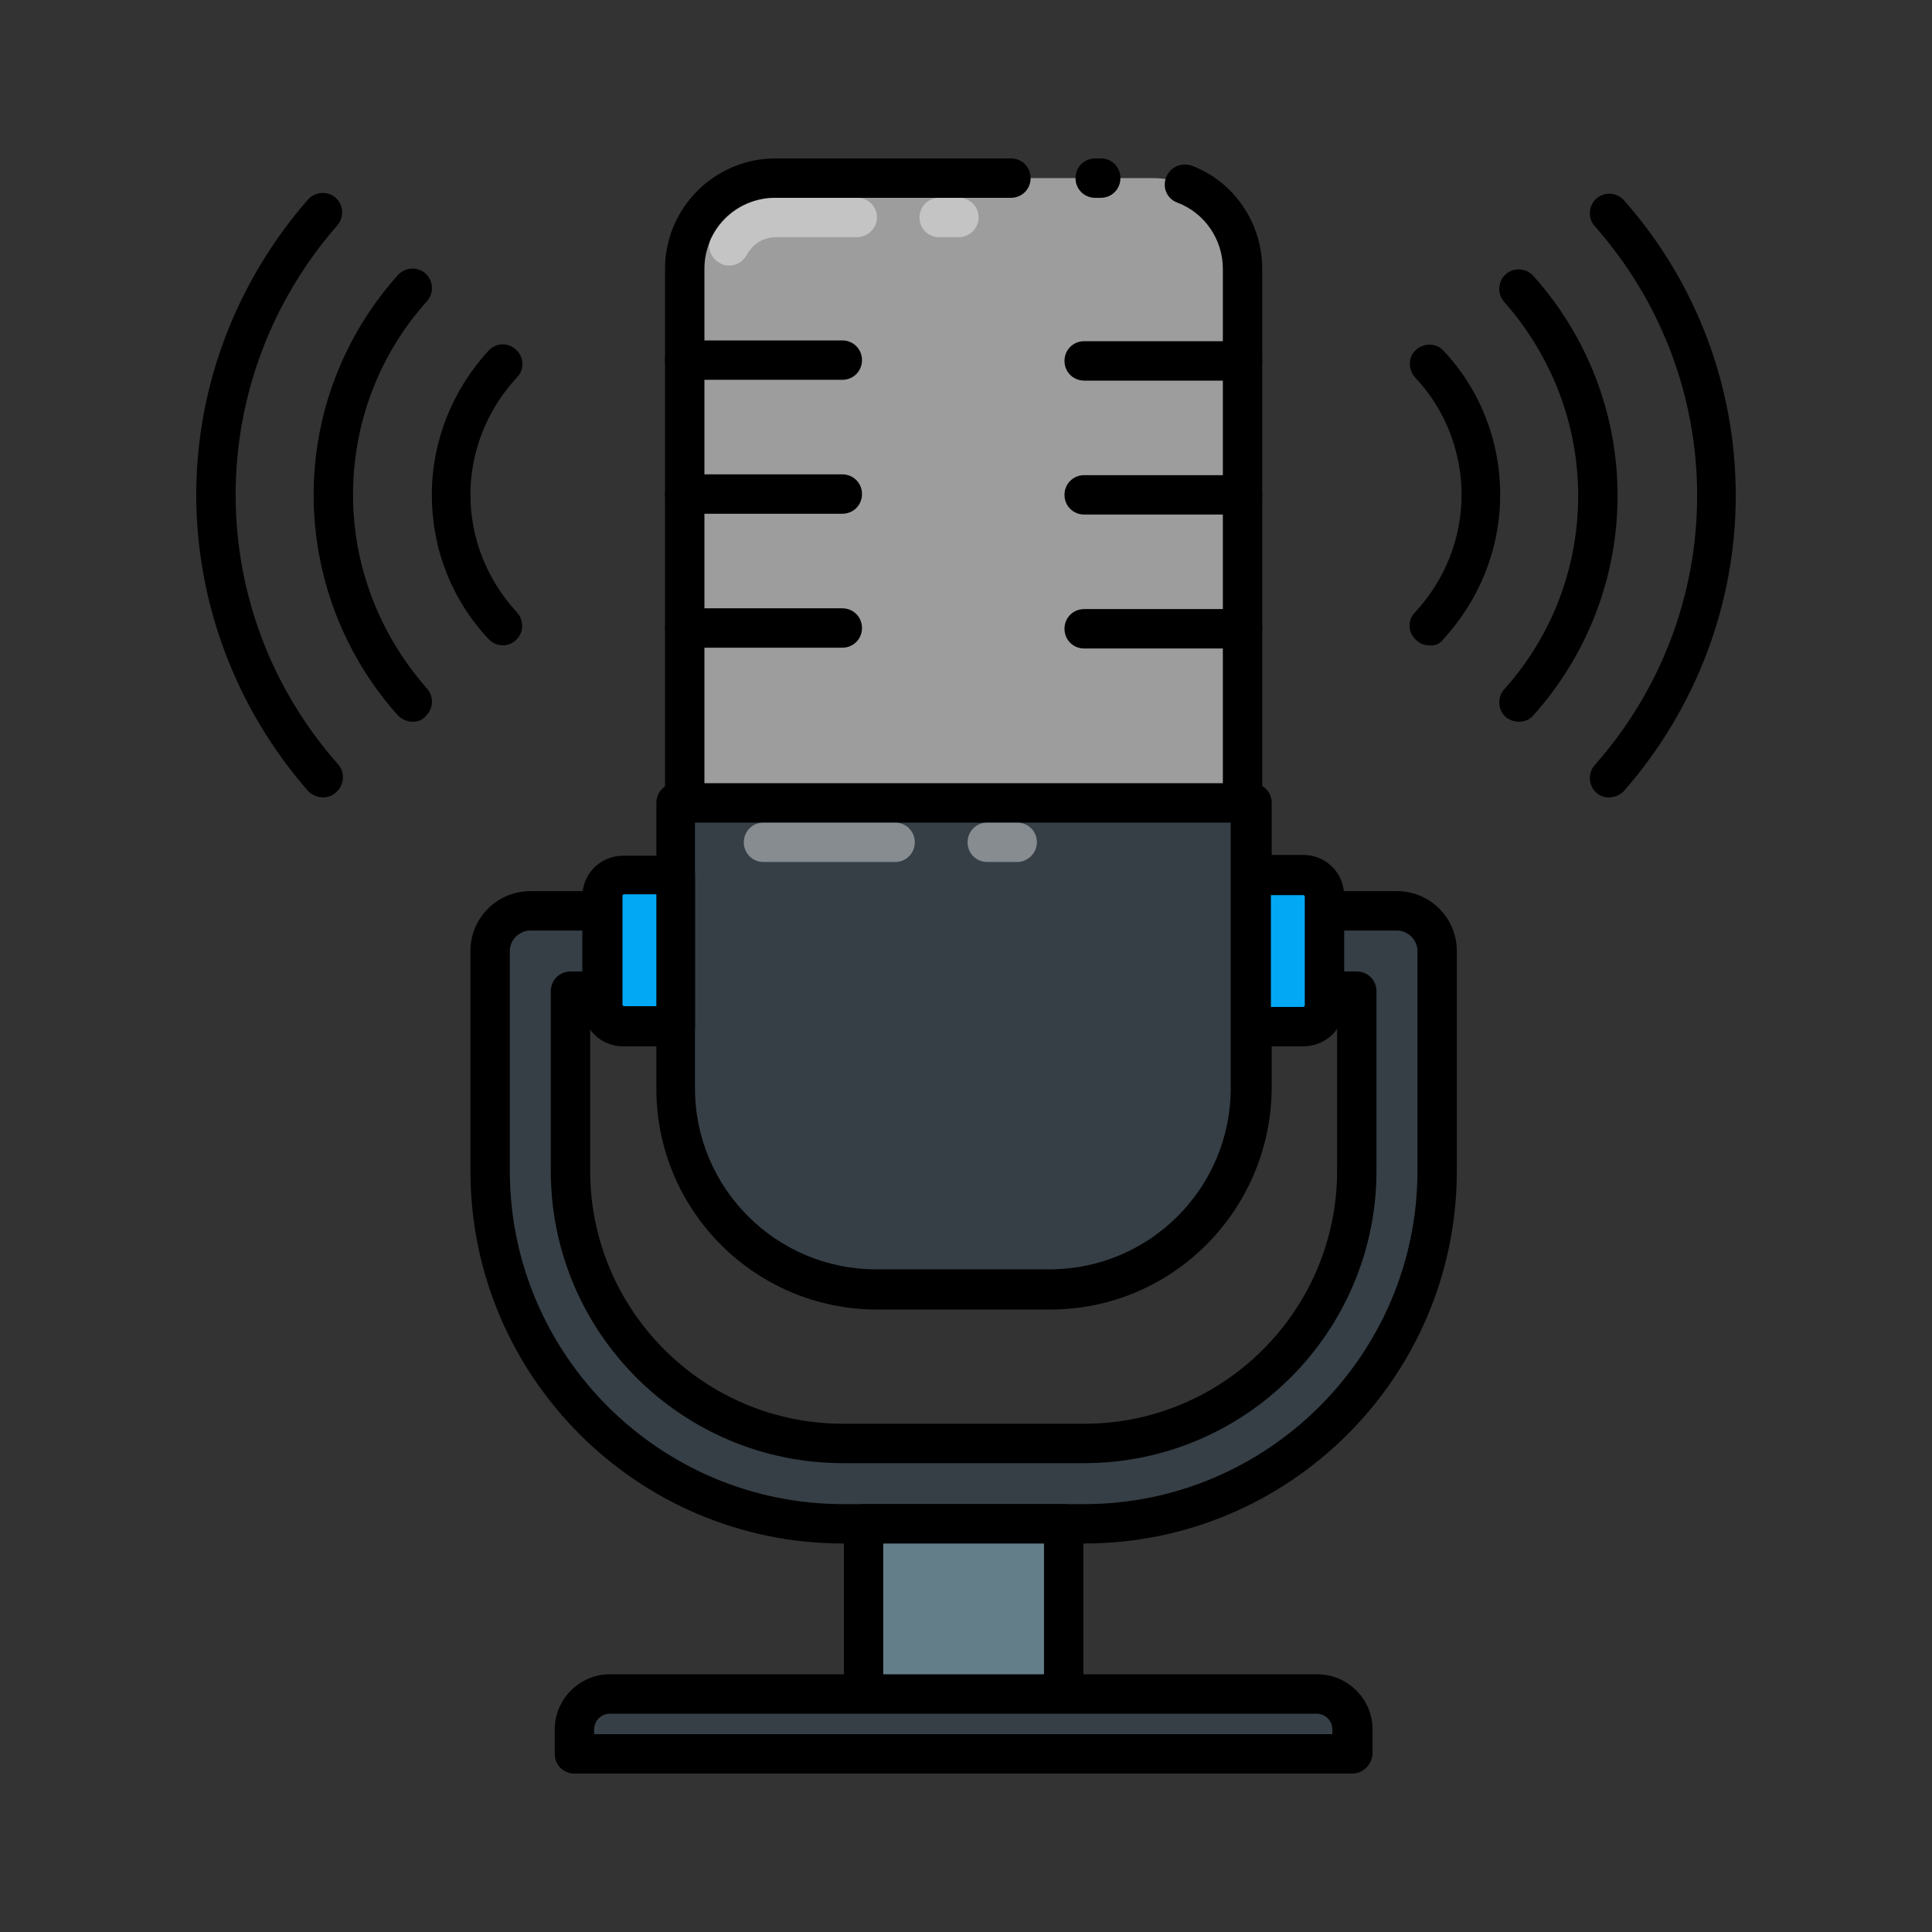 <svg xmlns="http://www.w3.org/2000/svg" version="1.1" xmlns:xlink="http://www.w3.org/1999/xlink" xmlns:svgjs="http://svgjs.dev/svgjs" width="500" height="500"><rect width="100%" height="100%" fill="#333333" stroke="none"/><svg width="500" height="500" viewBox="0 0 500 500" xmlns="http://www.w3.org/2000/svg">
    <g id="SvgjsG1094">
        <g id="SvgjsG1093">
            <g id="SvgjsG1092">
                <path id="SvgjsPath1091" fill="#363f46" stroke="none" d="M 280.585 394.363 L 218.191 394.363 C 167.827 394.363 126.843 353.379 126.843 303.015 L 126.843 246.126 C 126.843 240.417 131.533 235.727 137.242 235.727 L 361.535 235.727 C 367.244 235.727 371.934 240.417 371.934 246.126 L 371.934 303.015 C 371.934 353.379 330.949 394.363 280.585 394.363 L 280.585 394.363 Z M 147.641 256.525 L 147.641 303.015 C 147.641 341.96 179.246 373.565 218.191 373.565 L 280.585 373.565 C 319.531 373.565 351.136 341.96 351.136 303.015 L 351.136 256.525 C 351.136 256.525 147.641 256.525 147.641 256.525 Z"></path>
                <path id="SvgjsPath1090" fill="#000000" stroke="none" d="M 280.585 399.46 L 218.191 399.46 C 164.973 399.46 121.745 356.233 121.745 303.015 L 121.745 246.126 C 121.745 237.562 128.678 230.629 137.242 230.629 L 361.535 230.629 C 370.099 230.629 377.031 237.562 377.031 246.126 L 377.031 303.015 C 377.031 356.233 333.804 399.46 280.585 399.46 L 280.585 399.46 Z M 137.242 240.824 C 134.387 240.824 131.94 243.271 131.94 246.126 L 131.94 303.015 C 131.94 350.524 170.682 389.265 218.191 389.265 L 280.585 389.265 C 328.095 389.265 366.836 350.524 366.836 303.015 L 366.836 246.126 C 366.836 243.271 364.389 240.824 361.535 240.824 L 137.242 240.824 L 137.242 240.824 Z M 280.585 378.662 L 218.191 378.662 C 176.391 378.662 142.543 344.815 142.543 303.015 L 142.543 256.525 C 142.543 253.67 144.786 251.427 147.641 251.427 L 351.136 251.427 C 353.99 251.427 356.233 253.67 356.233 256.525 L 356.233 303.015 C 356.233 344.611 322.385 378.662 280.585 378.662 L 280.585 378.662 Z M 152.739 261.622 L 152.739 303.015 C 152.739 339.105 182.1 368.467 218.191 368.467 L 280.585 368.467 C 316.676 368.467 346.038 339.105 346.038 303.015 L 346.038 261.622 C 346.038 261.622 152.739 261.622 152.739 261.622 Z"></path>
            </g>
            <g id="SvgjsG1089">
                <g id="SvgjsG1088">
                    <path id="SvgjsPath1087" fill="#000000" stroke="none" d="M 393.14 186.79 C 391.916 186.79 390.693 186.382 389.673 185.567 C 387.634 183.732 387.43 180.469 389.265 178.43 C 401.703 164.565 408.432 146.825 408.432 128.27 C 408.432 109.715 401.499 91.976 389.265 78.11 C 387.43 76.071 387.634 72.809 389.673 70.974 C 391.712 69.139 394.975 69.342 396.81 71.381 C 410.879 87.082 418.627 107.268 418.627 128.27 C 418.627 149.272 410.879 169.459 396.81 185.159 C 395.994 186.179 394.567 186.79 393.14 186.79 Z"></path>
                    <path id="SvgjsPath1086" fill="#000000" stroke="none" d="M 369.895 167.012 C 368.671 167.012 367.448 166.604 366.428 165.584 C 364.389 163.749 364.185 160.487 366.224 158.448 C 373.973 150.088 378.255 139.281 378.255 128.066 C 378.255 116.852 373.973 105.841 366.224 97.685 C 364.389 95.646 364.389 92.383 366.428 90.548 C 368.467 88.713 371.73 88.713 373.565 90.752 C 383.148 100.947 388.246 114.201 388.246 128.066 C 388.246 141.932 382.944 155.185 373.565 165.38 C 372.749 166.604 371.322 167.216 369.895 167.012 L 369.895 167.012 Z"></path>
                    <path id="SvgjsPath1085" fill="#000000" stroke="none" d="M 416.384 206.365 C 415.161 206.365 413.938 205.957 413.122 205.141 C 411.083 203.306 410.879 200.044 412.714 198.005 C 429.842 178.634 439.221 153.962 439.221 128.27 C 439.221 102.579 429.842 77.906 412.714 58.536 C 410.879 56.497 411.083 53.234 413.122 51.399 C 415.161 49.564 418.423 49.768 420.259 51.807 C 439.018 73.013 449.213 100.132 449.213 128.27 C 449.213 156.409 438.814 183.528 420.259 204.734 C 419.239 205.753 417.812 206.365 416.384 206.365 Z"></path>
                </g>
                <g id="SvgjsG1084">
                    <path id="SvgjsPath1083" fill="#000000" stroke="none" d="M 106.86 186.79 C 105.433 186.79 104.006 186.179 102.986 185.159 C 88.917 169.459 81.169 149.068 81.169 128.066 C 81.169 107.064 88.917 86.878 102.986 71.178 C 104.821 69.139 108.084 68.935 110.123 70.77 C 112.162 72.605 112.366 75.867 110.531 77.906 C 98.093 91.772 91.364 109.511 91.364 128.066 C 91.364 146.621 98.297 164.361 110.531 178.226 C 112.366 180.265 112.162 183.528 110.123 185.363 C 109.307 186.382 108.084 186.79 106.86 186.79 Z"></path>
                    <path id="SvgjsPath1082" fill="#000000" stroke="none" d="M 130.105 167.012 C 128.678 167.012 127.455 166.4 126.435 165.38 C 116.852 155.185 111.754 141.932 111.754 128.066 C 111.754 114.201 117.056 100.947 126.435 90.752 C 128.27 88.713 131.533 88.509 133.572 90.548 C 135.611 92.383 135.815 95.646 133.776 97.685 C 126.027 106.045 121.745 116.852 121.745 128.066 C 121.745 139.281 126.027 150.088 133.776 158.448 C 135.611 160.487 135.611 163.749 133.572 165.584 C 132.552 166.604 131.329 167.012 130.105 167.012 L 130.105 167.012 Z"></path>
                    <path id="SvgjsPath1081" fill="#000000" stroke="none" d="M 83.616 206.365 C 82.188 206.365 80.761 205.753 79.741 204.734 C 61.186 183.528 50.787 156.205 50.787 128.066 C 50.787 99.928 61.186 72.809 79.741 51.603 C 81.577 49.564 84.839 49.36 86.878 51.195 C 88.917 53.03 89.121 56.293 87.286 58.332 C 70.362 77.702 60.982 102.375 60.982 128.066 C 60.982 153.758 70.362 178.43 87.49 197.801 C 89.325 199.84 89.121 203.102 87.082 204.938 C 86.062 205.957 84.839 206.365 83.616 206.365 L 83.616 206.365 Z"></path>
                </g>
            </g>
            <path id="SvgjsPath1080" fill="#9d9d9d" stroke="none" d="M 321.57 69.546 L 321.57 210.239 L 177.207 210.239 L 177.207 69.546 C 177.207 56.7 187.606 46.098 200.656 46.098 L 298.325 46.098 C 311.171 46.098 321.57 56.497 321.57 69.546 L 321.57 69.546 Z"></path>
            <path id="SvgjsPath1079" fill="#000000" stroke="none" d="M 284.867 51.195 L 283.44 51.195 C 280.585 51.195 278.342 48.952 278.342 46.098 C 278.342 43.243 280.585 41 283.44 41 L 284.867 41 C 287.722 41 289.965 43.243 289.965 46.098 C 289.965 48.952 287.722 51.195 284.867 51.195 Z"></path>
            <path id="SvgjsPath1078" fill="#000000" stroke="none" d="M 321.57 215.133 L 177.207 215.133 C 174.352 215.133 172.109 212.89 172.109 210.035 L 172.109 69.546 C 172.109 53.846 184.955 41 200.656 41 L 261.622 41 C 264.477 41 266.72 43.243 266.72 46.098 C 266.72 48.952 264.477 51.195 261.622 51.195 L 200.656 51.195 C 190.664 51.195 182.304 59.351 182.304 69.546 L 182.304 205.141 L 316.472 205.141 L 316.472 69.546 C 316.472 62.002 311.782 55.069 304.646 52.419 C 301.995 51.399 300.772 48.544 301.791 45.894 C 302.811 43.243 305.665 42.02 308.316 42.835 C 319.327 46.913 326.667 57.72 326.667 69.546 L 326.667 210.239 C 326.667 212.89 324.424 215.133 321.57 215.133 L 321.57 215.133 Z"></path>
            <g id="SvgjsG1077" opacity="0.4">
                <path id="SvgjsPath1076" fill="#ffffff" stroke="none" d="M 188.625 68.731 C 187.81 68.731 186.994 68.527 186.382 68.119 C 183.936 66.896 182.712 63.837 184.139 61.39 C 187.198 55.069 193.519 51.195 200.656 51.195 L 221.861 51.195 C 224.716 51.195 226.959 53.438 226.959 56.293 C 226.959 59.147 224.512 61.39 221.658 61.39 L 200.656 61.39 C 197.597 61.39 194.742 63.225 193.315 65.876 C 192.296 67.711 190.664 68.731 188.625 68.731 Z"></path>
            </g>
            <g id="SvgjsG1075" opacity="0.4">
                <path id="SvgjsPath1074" fill="#ffffff" stroke="none" d="M 248.165 61.39 L 243.067 61.39 C 240.213 61.39 237.97 59.147 237.97 56.293 C 237.97 53.438 240.213 51.195 243.067 51.195 L 248.165 51.195 C 251.02 51.195 253.262 53.438 253.262 56.293 C 253.262 59.147 250.816 61.39 248.165 61.39 Z"></path>
            </g>
            <g id="SvgjsG1073">
                <path id="SvgjsPath1072" fill="#363f46" stroke="none" d="M 226.959 333.804 C 198.209 333.804 174.964 310.559 174.964 281.809 L 174.964 207.792 L 324.017 207.792 L 324.017 281.605 C 324.017 310.355 300.772 333.6 272.021 333.6 C 271.818 333.804 226.959 333.804 226.959 333.804 Z"></path>
                <path id="SvgjsPath1071" fill="#000000" stroke="none" d="M 271.818 338.901 L 226.959 338.901 C 195.354 338.901 169.866 313.21 169.866 281.809 L 169.866 207.792 C 169.866 204.938 172.109 202.695 174.964 202.695 L 324.017 202.695 C 326.871 202.695 329.114 204.938 329.114 207.792 L 329.114 281.605 C 328.91 313.21 303.422 338.901 271.818 338.901 Z M 179.858 212.89 L 179.858 281.605 C 179.858 307.501 200.859 328.502 226.755 328.502 L 271.614 328.502 C 297.509 328.502 318.511 307.501 318.511 281.605 L 318.511 212.89 L 179.858 212.89 Z"></path>
            </g>
            <g id="SvgjsG1070" opacity="0.4">
                <path id="SvgjsPath1069" fill="#ffffff" stroke="none" d="M 231.649 223.085 L 197.597 223.085 C 194.742 223.085 192.5 220.842 192.5 217.987 C 192.5 215.133 194.742 212.89 197.597 212.89 L 231.649 212.89 C 234.503 212.89 236.746 215.133 236.746 217.987 C 236.746 220.842 234.503 223.085 231.649 223.085 Z"></path>
            </g>
            <g id="SvgjsG1068" opacity="0.4">
                <path id="SvgjsPath1067" fill="#ffffff" stroke="none" d="M 263.254 223.085 L 255.505 223.085 C 252.651 223.085 250.408 220.842 250.408 217.987 C 250.408 215.133 252.651 212.89 255.505 212.89 L 263.254 212.89 C 266.108 212.89 268.351 215.133 268.351 217.987 C 268.351 220.842 265.904 223.085 263.254 223.085 Z"></path>
            </g>
            <g id="SvgjsG1066">
                <g id="SvgjsG1065">
                    <path id="SvgjsPath1064" fill="#03a8f4" stroke="none" d="M 161.506 226.347 L 174.964 226.347 L 174.964 265.7 L 161.506 265.7 C 158.448 265.7 156.001 263.254 156.001 260.195 L 156.001 232.057 C 155.797 228.998 158.448 226.347 161.506 226.347 Z"></path>
                    <path id="SvgjsPath1063" fill="#000000" stroke="none" d="M 174.76 270.798 L 161.302 270.798 C 155.389 270.798 150.7 266.108 150.7 260.195 L 150.7 232.057 C 150.7 226.143 155.389 221.454 161.302 221.454 L 174.76 221.454 C 177.615 221.454 179.858 223.697 179.858 226.551 L 179.858 265.904 C 179.858 268.555 177.615 270.798 174.76 270.798 Z M 161.506 231.445 C 161.302 231.445 161.099 231.649 161.099 231.853 L 161.099 259.991 C 161.099 260.195 161.302 260.399 161.506 260.399 L 169.866 260.399 L 169.866 231.445 C 169.662 231.445 161.506 231.445 161.506 231.445 Z"></path>
                </g>
                <g id="SvgjsG1062">
                    <path id="SvgjsPath1061" fill="#03a8f4" stroke="none" d="M 337.27 265.7 L 323.813 265.7 L 323.813 226.347 L 337.27 226.347 C 340.329 226.347 342.776 228.794 342.776 231.853 L 342.776 259.991 C 342.98 263.254 340.329 265.7 337.27 265.7 Z"></path>
                    <path id="SvgjsPath1060" fill="#000000" stroke="none" d="M 337.27 270.798 L 323.813 270.798 C 320.958 270.798 318.715 268.555 318.715 265.7 L 318.715 226.347 C 318.715 223.493 320.958 221.25 323.813 221.25 L 337.27 221.25 C 343.183 221.25 347.873 225.94 347.873 231.853 L 347.873 259.991 C 348.077 266.108 343.183 270.798 337.27 270.798 Z M 328.91 260.603 L 337.27 260.603 C 337.474 260.603 337.678 260.399 337.678 260.195 L 337.678 232.057 C 337.678 231.853 337.474 231.649 337.27 231.649 L 328.91 231.649 C 328.91 231.445 328.91 260.603 328.91 260.603 Z"></path>
                </g>
            </g>
            <g id="SvgjsG1059">
                <path id="SvgjsPath1058" fill="#637e89" stroke="none" d="M 223.493 394.363 L 275.284 394.363 L 275.284 446.154 L 223.493 446.154 Z"></path>
                <path id="SvgjsPath1057" fill="#000000" stroke="none" d="M 275.284 451.252 L 223.493 451.252 C 220.638 451.252 218.395 449.009 218.395 446.154 L 218.395 394.363 C 218.395 391.508 220.638 389.265 223.493 389.265 L 275.284 389.265 C 278.138 389.265 280.381 391.508 280.381 394.363 L 280.381 446.154 C 280.381 449.009 278.138 451.252 275.284 451.252 L 275.284 451.252 Z M 228.59 441.057 L 270.186 441.057 L 270.186 399.46 L 228.59 399.46 L 228.59 441.057 L 228.59 441.057 Z"></path>
            </g>
            <g id="SvgjsG1056">
                <path id="SvgjsPath1055" fill="#363f46" stroke="none" d="M 157.836 438.406 L 340.94 438.406 C 346.038 438.406 350.116 442.484 350.116 447.581 L 350.116 453.902 L 148.66 453.902 L 148.66 447.581 C 148.66 442.484 152.739 438.406 157.836 438.406 Z"></path>
                <path id="SvgjsPath1054" fill="#000000" stroke="none" d="M 349.912 459 L 148.66 459 C 145.806 459 143.563 456.757 143.563 453.902 L 143.563 447.581 C 143.563 439.833 149.884 433.308 157.836 433.308 L 340.94 433.308 C 348.689 433.308 355.214 439.629 355.214 447.581 L 355.214 453.902 C 355.01 456.757 352.767 459 349.912 459 Z M 153.758 448.805 L 344.815 448.805 L 344.815 447.581 C 344.815 445.339 342.98 443.503 340.737 443.503 L 157.836 443.503 C 155.593 443.503 153.758 445.339 153.758 447.581 L 153.758 448.805 L 153.758 448.805 Z"></path>
            </g>
            <path id="SvgjsPath1053" fill="#000000" stroke="none" d="M 217.987 98.297 L 177.207 98.297 C 174.352 98.297 172.109 96.054 172.109 93.199 C 172.109 90.344 174.352 88.101 177.207 88.101 L 217.987 88.101 C 220.842 88.101 223.085 90.344 223.085 93.199 C 223.085 96.054 220.842 98.297 217.987 98.297 Z"></path>
            <path id="SvgjsPath1052" fill="#000000" stroke="none" d="M 217.987 132.96 L 177.207 132.96 C 174.352 132.96 172.109 130.717 172.109 127.862 C 172.109 125.008 174.352 122.765 177.207 122.765 L 217.987 122.765 C 220.842 122.765 223.085 125.008 223.085 127.862 C 223.085 130.717 220.842 132.96 217.987 132.96 Z"></path>
            <path id="SvgjsPath1051" fill="#000000" stroke="none" d="M 217.987 167.623 L 177.207 167.623 C 174.352 167.623 172.109 165.38 172.109 162.526 C 172.109 159.671 174.352 157.428 177.207 157.428 L 217.987 157.428 C 220.842 157.428 223.085 159.671 223.085 162.526 C 223.085 165.38 220.842 167.623 217.987 167.623 Z"></path>
            <path id="SvgjsPath1050" fill="#000000" stroke="none" d="M 321.57 98.501 L 280.585 98.501 C 277.731 98.501 275.488 96.258 275.488 93.403 C 275.488 90.548 277.731 88.305 280.585 88.305 L 321.57 88.305 C 324.424 88.305 326.667 90.548 326.667 93.403 C 326.667 96.258 324.424 98.501 321.57 98.501 Z"></path>
            <path id="SvgjsPath1049" fill="#000000" stroke="none" d="M 321.57 133.164 L 280.585 133.164 C 277.731 133.164 275.488 130.921 275.488 128.066 C 275.488 125.212 277.731 122.969 280.585 122.969 L 321.57 122.969 C 324.424 122.969 326.667 125.212 326.667 128.066 C 326.667 130.921 324.424 133.164 321.57 133.164 Z"></path>
            <path id="SvgjsPath1048" fill="#000000" stroke="none" d="M 321.57 167.827 L 280.585 167.827 C 277.731 167.827 275.488 165.584 275.488 162.73 C 275.488 159.875 277.731 157.632 280.585 157.632 L 321.57 157.632 C 324.424 157.632 326.667 159.875 326.667 162.73 C 326.667 165.584 324.424 167.827 321.57 167.827 Z"></path>
        </g>
    </g>
</svg><style>@media (prefers-color-scheme: light) { :root { filter: none; } }
@media (prefers-color-scheme: dark) { :root { filter: none; } }
</style></svg>